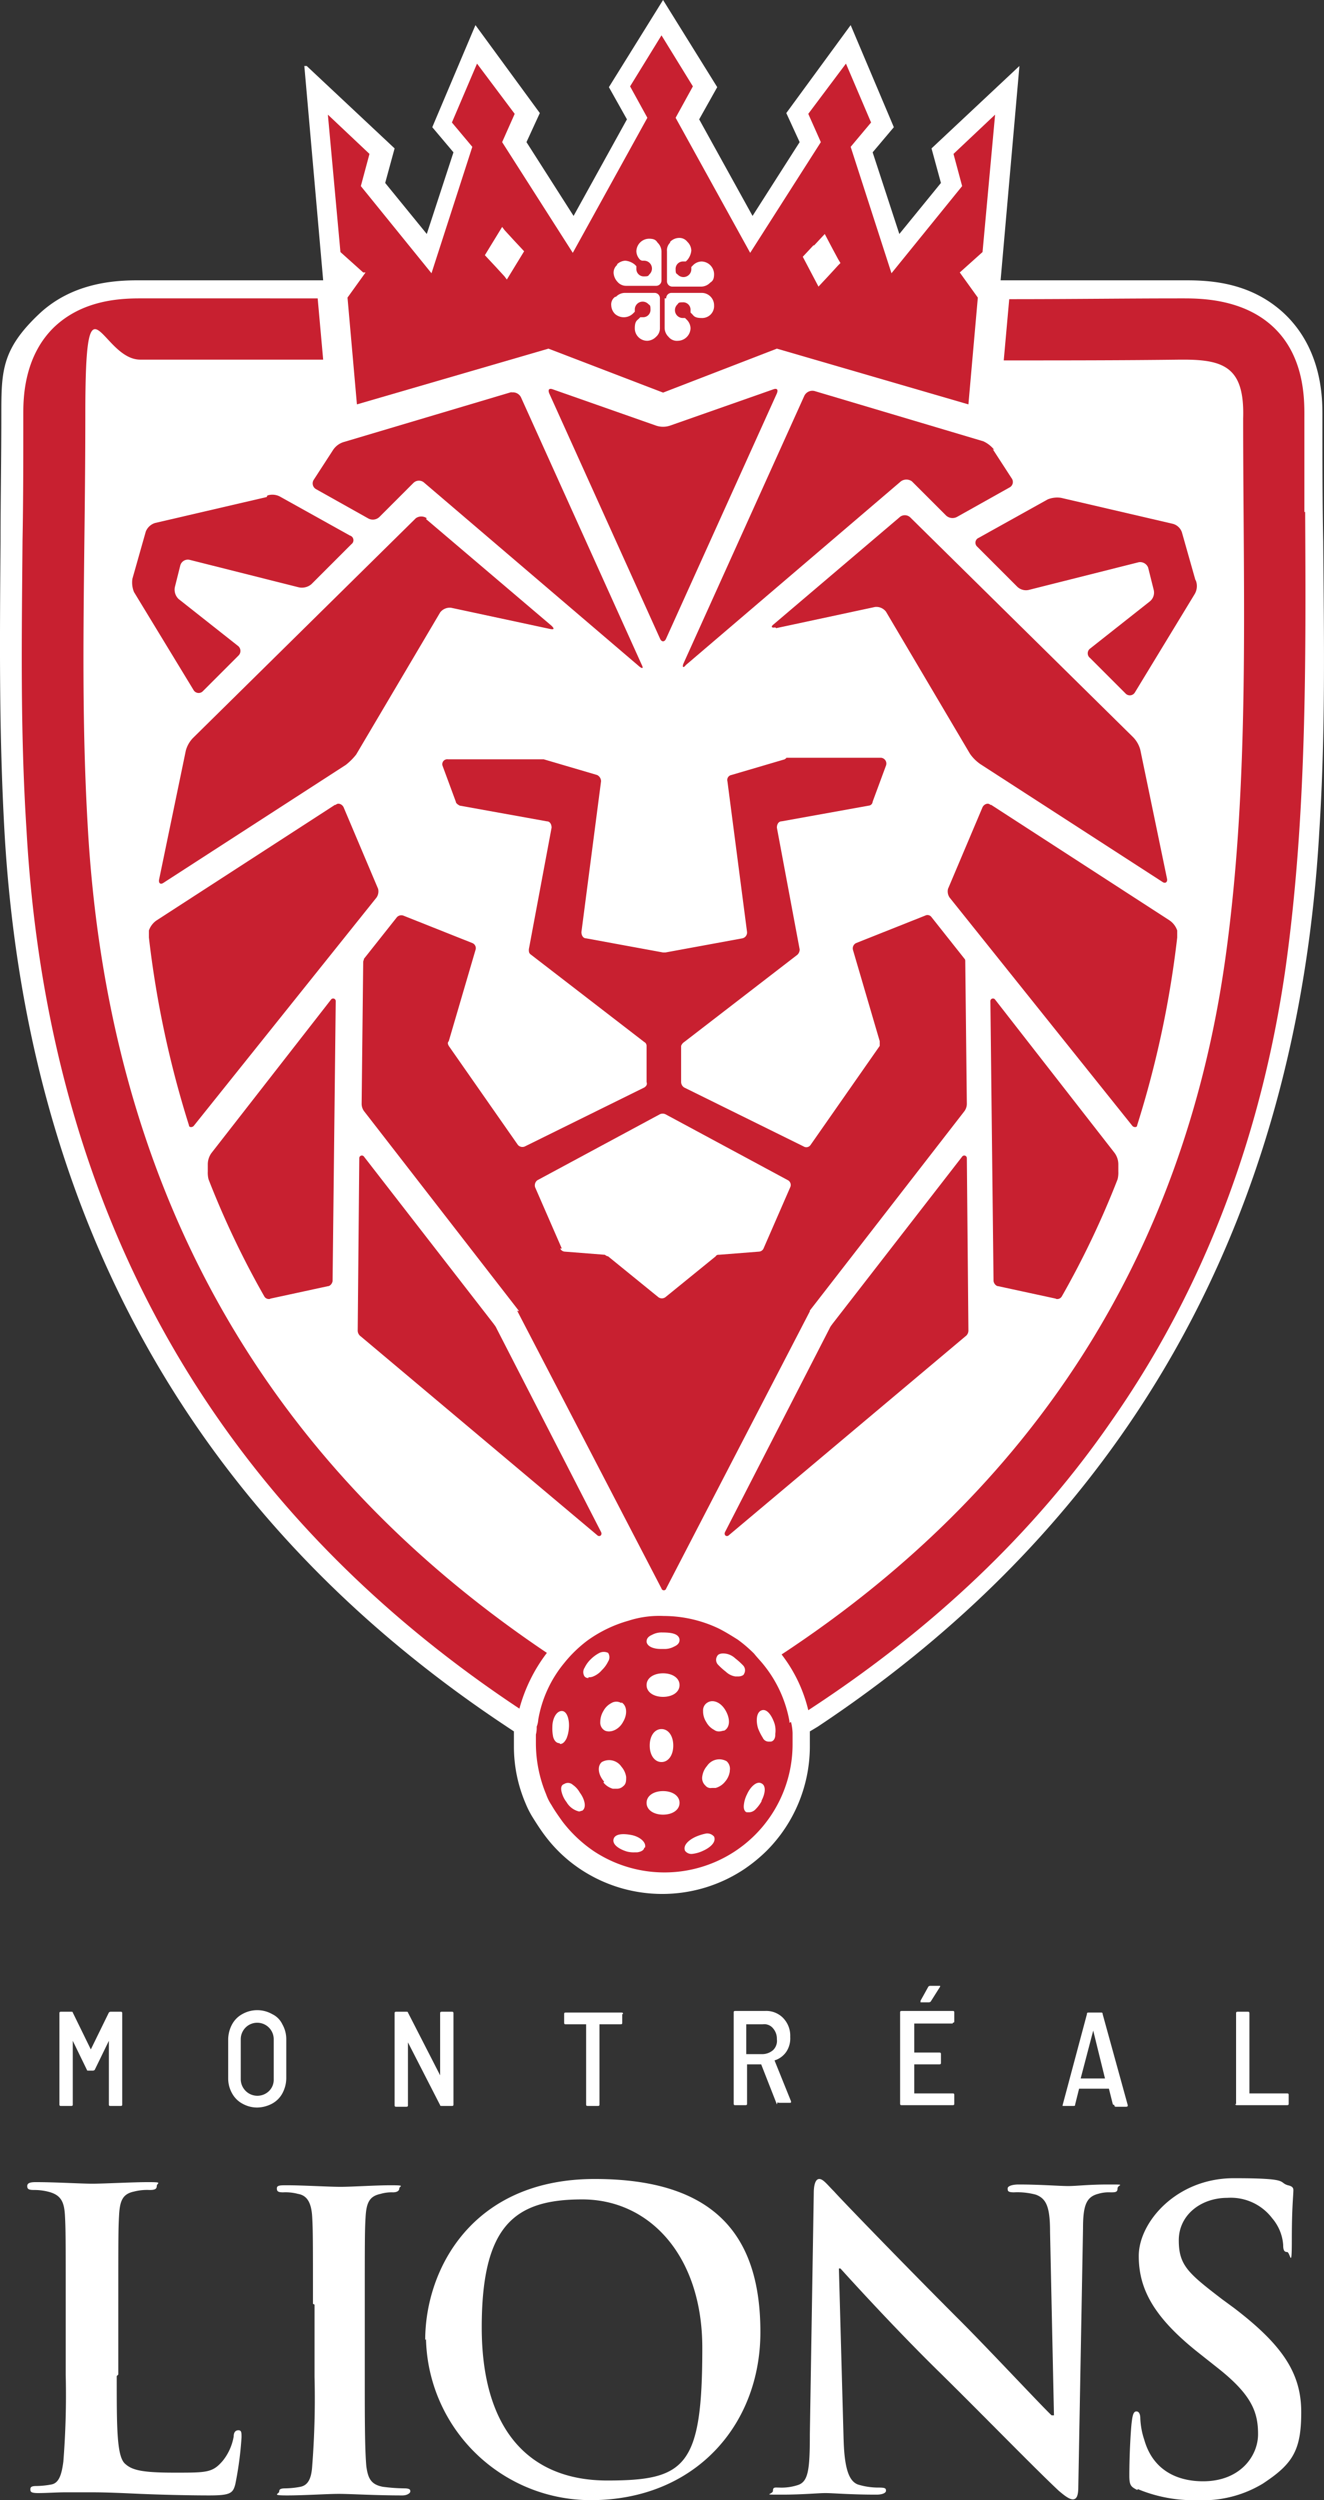 <?xml version="1.0" encoding="UTF-8"?> <svg xmlns="http://www.w3.org/2000/svg" id="Layer_1" data-name="Layer 1" viewBox="0 0 168.67 318.4"><rect x="0" y="0" width="168.67" height="318.4" fill="#333333" stroke="none"/><defs><style>.cls-1{fill:#fff;}.cls-2{fill:none;}.cls-3{fill:#c82030;}</style></defs><title>MtlLions_logo_white-1-bun</title><path class="cls-1" d="M134,141l11.2,10.5-1.2,4.4,5.3,6.5,3.4-10.4-2.7-3.2,5.5-13,8.2,11.2-1.7,3.7,6,9.4,6.8-12.3-2.3-4.1,6.9-11.1,6.9,11.1-2.3,4.1,6.8,12.3,6-9.4-1.7-3.7,8.2-11.2,5.5,13-2.7,3.2,3.4,10.4,5.3-6.5-1.2-4.4L224.8,141l-2.4,27.3h23.7c3.4,0,8.3.4,12.4,4.2,4.9,4.6,4.9,10.9,4.9,13,0,5.6,0,10.9.1,16.1.1,12.5.3,24.3-.5,36.9-2.8,49.3-24.3,87.7-63.9,114l-1,.6V355a18.85,18.85,0,0,1-5.5,13.3,20.11,20.11,0,0,1-2.8,2.3,18.83,18.83,0,0,1-21,0,18.31,18.31,0,0,1-4.5-4.3c-.6-.8-1.1-1.6-1.6-2.4a11.94,11.94,0,0,1-.8-1.6,18.35,18.35,0,0,1-1.5-7.3v-1.9l-.9-.6c-39.7-26.3-61.2-64.7-64-114-.7-12.6-.6-24.4-.5-36.9h0c0-5.2.1-10.5.1-16.1s0-8.4,4.9-13c4-3.7,9-4.2,12.4-4.2h23.7L133.7,141Z" transform="translate(-94.93 -132.6)"></path><path class="cls-2" d="M174.6,173.1a1.59,1.59,0,0,0,1.1-.5l.2-.2v-.3c0-.3,0-.5.3-.7a1,1,0,0,1,1.4,0,1.49,1.49,0,0,1,.3.7.94.94,0,0,1-1,1h-.3l-.2.2a1.68,1.68,0,0,0-.5,1.2,1.58,1.58,0,0,0,1.6,1.6c.9,0,.9-.3,1.1-.5a1.61,1.61,0,0,0,.5-1.1v-3.8a.75.75,0,0,0-.7-.7h-3.8a1.43,1.43,0,0,0-1.1.5,1.61,1.61,0,0,0-.5,1.1,1.43,1.43,0,0,0,.5,1.1,1.29,1.29,0,0,0,1.2.4Z" transform="translate(-94.93 -132.6)"></path><path class="cls-2" d="M181.5,176a1.58,1.58,0,0,0,1.6-1.6c0-1-.4-1-.5-1.1l-.2-.2h-.3c-.3,0-.5,0-.7-.3a1,1,0,0,1,0-1.4,1.49,1.49,0,0,1,.7-.3.94.94,0,0,1,1,1v.3l.2.2a1.68,1.68,0,0,0,1.2.5,1.58,1.58,0,0,0,1.6-1.6,1.72,1.72,0,0,0-1.6-1.6h-3.8a.68.68,0,0,0-.7.7v3.8a1.43,1.43,0,0,0,.5,1.1,1.66,1.66,0,0,0,1.2.5Z" transform="translate(-94.93 -132.6)"></path><path class="cls-2" d="M174.6,169.1h3.8a.68.68,0,0,0,.7-.7v-3.7a1.43,1.43,0,0,0-.5-1.1,1.61,1.61,0,0,0-1.1-.5,1.58,1.58,0,0,0-1.6,1.6c0,1,.4,1,.5,1.1a.35.35,0,0,0,.2.1h.3c.3,0,.5,0,.7.3a1,1,0,0,1,0,1.4,1.49,1.49,0,0,1-.7.3.94.94,0,0,1-1-1v-.3l-.2-.2a1.68,1.68,0,0,0-1.2-.5,1.29,1.29,0,0,0-1.1.5,1.61,1.61,0,0,0-.5,1.1,1.72,1.72,0,0,0,1.6,1.6Z" transform="translate(-94.93 -132.6)"></path><path class="cls-2" d="M180.5,169.1h3.7a1.43,1.43,0,0,0,1.1-.5,1.61,1.61,0,0,0,.5-1.1,1.58,1.58,0,0,0-1.6-1.6c-1,0-1,.4-1.1.5l-.2.2v.3c0,.3,0,.5-.3.7a1,1,0,0,1-1.4,0,1.49,1.49,0,0,1-.3-.7.94.94,0,0,1,1-1h.3l.2-.2a1.68,1.68,0,0,0,.5-1.2,1.29,1.29,0,0,0-.5-1.1,1.61,1.61,0,0,0-1.1-.5,1.88,1.88,0,0,0-1.1.5,1.61,1.61,0,0,0-.5,1.1v3.8a.75.75,0,0,0,.7.7Z" transform="translate(-94.93 -132.6)"></path><polygon class="cls-2" points="91.47 159.8 97.27 159.4 101.07 150.5 84.47 141.6 67.97 150.5 71.77 159.4 77.47 159.8 84.47 165.5 91.47 159.8"></polygon><polygon class="cls-2" points="64.27 35.2 64.57 35.6 65.57 33.7 66.67 31.9 65.27 30.4 64.27 29.2 63.87 28.8 62.87 30.7 61.77 32.5 63.17 34.1 64.27 35.2"></polygon><polygon class="cls-2" points="104.27 36.6 105.67 35.1 106.77 33.9 107.07 33.6 106.77 33 106.07 31.7 105.07 29.8 103.67 31.3 102.27 32.8 103.27 34.7 104.27 36.6"></polygon><path class="cls-3" d="M141.5,167.3l-2.3,3.2,1.2,13.6,24.4-7.1,14.6,5.6,14.5-5.6,24.4,7.1,1.2-13.6-2.3-3.2,2.9-2.6,1.6-17.5-5.3,5,1.1,4.1-9,11.1-5.2-16.1,2.6-3.1-3.2-7.5-4.8,6.4,1.6,3.6-9,14.1L181,147.6l2.2-4-4-6.5-4,6.5,2.2,4-9.5,17.2-9-14.1,1.6-3.6-4.8-6.4-3.2,7.5,2.6,3.1-5.2,16.1-9-11.1,1.1-4.1-5.3-5,1.6,17.5,2.9,2.6Zm57.1-3.4,1.4-1.5,1,1.9.7,1.3.3.5-.3.3-1.1,1.2-1.4,1.5-1-1.9-1-1.9,1.4-1.5Zm-18.3-.5a1.63,1.63,0,0,1,1.1-.5,1.29,1.29,0,0,1,1.1.5,1.61,1.61,0,0,1,.5,1.1,2.2,2.2,0,0,1-.5,1.2l-.2.2H182a.94.94,0,0,0-1,1c0,.6.1.5.3.7a1,1,0,0,0,1.7-.7v-.3l.2-.2a1.59,1.59,0,0,1,1.1-.5,1.64,1.64,0,0,1,1.6,1.6c0,.7-.2.9-.5,1.1a1.61,1.61,0,0,1-1.1.5h-3.7a.68.68,0,0,1-.7-.7v-3.8a1.37,1.37,0,0,1,.4-1.1Zm-.5,7.2a.68.68,0,0,1,.7-.7h3.8a1.58,1.58,0,0,1,1.6,1.6,1.52,1.52,0,0,1-1.6,1.6c-.9,0-1-.3-1.2-.5l-.2-.2v-.3a.94.94,0,0,0-1-1c-.6,0-.5.1-.7.3a1,1,0,0,0,.7,1.7h.3l.2.2a1.59,1.59,0,0,1,.5,1.1,1.64,1.64,0,0,1-1.6,1.6,1.36,1.36,0,0,1-1.2-.5,1.61,1.61,0,0,1-.5-1.1v-3.8Zm-6.3-4.3a1.61,1.61,0,0,1,1.1-.5,2.2,2.2,0,0,1,1.2.5l.2.2v.3a.94.94,0,0,0,1,1c.6,0,.5-.1.7-.3a1,1,0,0,0-.7-1.7h-.3l-.2-.1a1.59,1.59,0,0,1-.5-1.1,1.64,1.64,0,0,1,1.6-1.6c.7,0,.9.2,1.1.5a1.61,1.61,0,0,1,.5,1.1v3.7a.68.68,0,0,1-.7.7h-3.8a1.43,1.43,0,0,1-1.1-.5,1.88,1.88,0,0,1-.5-1.1,1.29,1.29,0,0,1,.5-1.1Zm-.1,4.1a1.61,1.61,0,0,1,1.1-.5h3.8a.68.68,0,0,1,.7.7v3.8a1.43,1.43,0,0,1-.5,1.1,1.63,1.63,0,0,1-1.1.5,1.58,1.58,0,0,1-1.6-1.6c0-.9.3-1,.5-1.2l.2-.2h.3a.94.94,0,0,0,1-1c0-.6-.1-.5-.3-.7a1,1,0,0,0-1.7.7v.3l-.2.2a1.69,1.69,0,0,1-2.3.1,1.61,1.61,0,0,1-.5-1.1,1.17,1.17,0,0,1,.5-1.1Zm-15.6-7.1,1.1-1.8.3.4,1.1,1.2,1.4,1.5-1.1,1.8-1.1,1.8-.3-.4-1.1-1.2-1.4-1.5Z" transform="translate(-94.93 -132.6)"></path><path class="cls-3" d="M106.1,237.7c-1-17.4-.3-33.2-.3-52.4s2-6.9,7-6.9h23.3l-.7-7.8H112.7c-3,0-7.3.4-10.7,3.5-4.1,3.8-4.1,9.4-4.1,11.2,0,5.6,0,10.9-.1,16.1-.1,12.4-.3,24.2.5,36.8,2.7,48.6,23.9,86.2,62.8,112a20.5,20.5,0,0,1,3.5-7.1c-36.9-24.8-56-60.3-58.5-105.4Z" transform="translate(-94.93 -132.6)"></path><path class="cls-3" d="M261.1,197.8V186c0-2,.2-7.5-3.6-11.4s-9.4-4-11.8-4h-.5c-6.6,0-13.6.1-21.7.1l-.7,7.8c7.5,0,15,0,22.5-.1h.4c5.3,0,7.8,1.1,7.6,7.5,0,22.9.9,46.3-2.3,69-5.4,38.1-24.9,67.6-56.5,88.4a18.69,18.69,0,0,1,3.4,7.1c15.8-10.3,28.8-22.6,38.6-36.8,11.7-16.7,19.1-36.1,22.2-57.7,2.7-19.3,2.6-39,2.5-58.1Z" transform="translate(-94.93 -132.6)"></path><path class="cls-3" d="M179.8,213.9l14.1-31.2c.2-.5,0-.7-.5-.5l-13.1,4.6a2.78,2.78,0,0,1-1.8,0l-13.1-4.6c-.5-.2-.7,0-.5.5L179,213.9C179.2,214.4,179.6,214.4,179.8,213.9Z" transform="translate(-94.93 -132.6)"></path><path class="cls-3" d="M160.2,182.5l-21.5,6.4a2.49,2.49,0,0,0-1.4,1.1l-2.4,3.7a.84.84,0,0,0,.3,1.2l6.6,3.7a1.21,1.21,0,0,0,1.5-.2l4.3-4.3a1,1,0,0,1,1.4,0l27.4,23.4c.4.3.5.2.3-.2l-15.4-34.1a1.14,1.14,0,0,0-1.3-.6Z" transform="translate(-94.93 -132.6)"></path><path class="cls-3" d="M149.3,198.6a1.2,1.2,0,0,0-1.4,0l-28.4,28a3.67,3.67,0,0,0-.9,1.6l-3.4,16.4c-.1.5.2.7.6.4L139,230a8,8,0,0,0,1.3-1.3L151,210.6a1.54,1.54,0,0,1,1.4-.6l12.6,2.7c.5.1.6,0,.2-.4l-16-13.6Z" transform="translate(-94.93 -132.6)"></path><path class="cls-3" d="M128.9,195.9l-14.2,3.3a1.87,1.87,0,0,0-1.2,1.1l-1.7,6a3.21,3.21,0,0,0,.2,1.7l7.6,12.5a.75.75,0,0,0,1.2.1l4.5-4.5a.82.82,0,0,0,0-1.2l-7.6-6a1.65,1.65,0,0,1-.5-1.5l.7-2.8a1,1,0,0,1,1.2-.7l13.9,3.5a1.88,1.88,0,0,0,1.6-.4l5.1-5.1a.62.62,0,0,0-.2-1.1l-8.8-4.9a2.06,2.06,0,0,0-1.7-.2Z" transform="translate(-94.93 -132.6)"></path><path class="cls-3" d="M221.6,189.9a3.81,3.81,0,0,0-1.4-1.1l-21.5-6.4a1.14,1.14,0,0,0-1.3.6L182,217.1c-.2.5,0,.6.3.2l27.4-23.4a1.2,1.2,0,0,1,1.4,0l4.3,4.3a1.21,1.21,0,0,0,1.5.2l6.6-3.7a.79.79,0,0,0,.3-1.2l-2.4-3.7Z" transform="translate(-94.93 -132.6)"></path><path class="cls-3" d="M193.8,212.6l12.6-2.7a1.54,1.54,0,0,1,1.4.6l10.7,18.1a5.35,5.35,0,0,0,1.3,1.3l23.2,15c.4.3.7,0,.6-.4l-3.4-16.4a3.67,3.67,0,0,0-.9-1.6l-28.4-28a1,1,0,0,0-1.4,0l-16,13.6c-.4.3-.3.5.2.4Z" transform="translate(-94.93 -132.6)"></path><path class="cls-3" d="M247.2,206.4l-1.7-6a1.67,1.67,0,0,0-1.2-1.1L230.1,196a3.21,3.21,0,0,0-1.7.2l-8.8,4.9a.67.67,0,0,0-.2,1.1l5.1,5.1a1.61,1.61,0,0,0,1.6.4l13.9-3.5a1.09,1.09,0,0,1,1.2.7l.7,2.8a1.44,1.44,0,0,1-.5,1.5l-7.6,6a.75.75,0,0,0,0,1.2l4.5,4.5a.75.75,0,0,0,1.2-.1l7.6-12.5a2,2,0,0,0,.2-1.7Z" transform="translate(-94.93 -132.6)"></path><path class="cls-3" d="M137.6,235.1l-22.7,14.7a2.56,2.56,0,0,0-1,1.3h0v.9a128.11,128.11,0,0,0,5.1,23.9c0,.3.4.3.6.1l23.3-29.1a1.39,1.39,0,0,0,.2-1.1l-4.4-10.4c-.2-.4-.7-.6-1-.3Z" transform="translate(-94.93 -132.6)"></path><path class="cls-3" d="M157.9,301.3l-16.6-21.4a.33.33,0,0,0-.6.2l-.2,21.9a.91.91,0,0,0,.4.8L171,328.1c.3.3.7,0,.5-.4l-13.3-25.9a2.09,2.09,0,0,0-.4-.6Z" transform="translate(-94.93 -132.6)"></path><path class="cls-3" d="M129.3,298l7.4-1.6c.3,0,.6-.4.6-.7l.4-35.6a.33.33,0,0,0-.6-.2l-15.2,19.5a2.46,2.46,0,0,0-.5,1.5v.9a3.4,3.4,0,0,0,.1,1,113.09,113.09,0,0,0,7.1,14.9.67.67,0,0,0,.8.3Z" transform="translate(-94.93 -132.6)"></path><path class="cls-3" d="M160.8,299.5l18.4,35.4a.31.31,0,0,0,.6,0l18.3-35.3v-.1l19.7-25.4a1.61,1.61,0,0,0,.3-.9l-.2-18.1c0-.2,0-.3-.1-.4l-4.2-5.3a.63.63,0,0,0-.8-.2l-8.8,3.5a.75.75,0,0,0-.4.9l3.4,11.6v.6l-8.8,12.6a.65.65,0,0,1-.9.2l-15.2-7.5a.84.84,0,0,1-.4-.7v-4.6a1,1,0,0,1,.4-.5l14.4-11.1a.91.91,0,0,0,.3-.7L193.9,238c0-.4.2-.8.6-.8l11.1-2a.54.54,0,0,0,.5-.5l1.7-4.6a.74.74,0,0,0-.7-1h-12c0,.1-.1.1-.2.2l-6.8,2a.64.64,0,0,0-.5.8l2.5,19.2a.76.76,0,0,1-.6.8l-9.8,1.8h-.3l-9.8-1.8c-.4,0-.6-.4-.6-.8l2.5-19.2a.89.89,0,0,0-.5-.8l-6.8-2H152a.63.63,0,0,0-.7.8l1.7,4.6c0,.2.3.4.5.5l11.1,2c.4,0,.6.4.6.8l-2.9,15.5c0,.3,0,.5.3.7L177,265.3a.55.55,0,0,1,.3.5v4.6c.1.3,0,.5-.3.7l-15.2,7.5a.76.76,0,0,1-.9-.2l-8.8-12.6c-.1-.2-.2-.4,0-.6l3.4-11.6a.7.7,0,0,0-.4-.9l-8.8-3.5a.78.78,0,0,0-.8.2l-4.2,5.3c0,.1-.1.3-.1.4l-.2,18.1a1.61,1.61,0,0,0,.3.9L161,299.5v.1m5.5-8-3.4-7.8a.81.81,0,0,1,.3-.9l15.6-8.4a.85.85,0,0,1,.7,0l15.6,8.4a.69.69,0,0,1,.3.9l-3.4,7.8a.68.68,0,0,1-.6.4l-5.1.4a.4.4,0,0,0-.4.2l-6.4,5.2a.75.75,0,0,1-.9,0l-6.4-5.2a.76.76,0,0,1-.4-.2l-5.1-.4a.68.68,0,0,1-.6-.4Z" transform="translate(-94.93 -132.6)"></path><path class="cls-3" d="M195.5,352v-.2a15.85,15.85,0,0,0-3.3-7.2c-.4-.5-.8-.9-1.2-1.4a16.8,16.8,0,0,0-2.1-1.8c-.8-.5-1.6-1-2.4-1.4a16.35,16.35,0,0,0-7-1.6,12.79,12.79,0,0,0-4.5.6,16.67,16.67,0,0,0-5.2,2.5,16.43,16.43,0,0,0-3,2.9,15.38,15.38,0,0,0-3.3,7.2,2.92,2.92,0,0,1-.2.9,3.4,3.4,0,0,1-.1,1v1.2a17,17,0,0,0,1.3,6.4,6.11,6.11,0,0,0,.7,1.4c.4.7.9,1.4,1.4,2.1a17.14,17.14,0,0,0,3.9,3.7,16.32,16.32,0,0,0,25.4-13.6v-1.4a6.75,6.75,0,0,0-.2-1.4Zm-10.4-2.6c.7-.4,1.7,0,2.3,1.1s.5,2.1-.2,2.5c-.2,0-.4.1-.6.1a1,1,0,0,1-.7-.2,2.41,2.41,0,0,1-1-1,2.5,2.5,0,0,1-.4-1.4,1.15,1.15,0,0,1,.6-1.1Zm-11,0c.7.4.8,1.5.2,2.5h0a2.4,2.4,0,0,1-1,1,1.85,1.85,0,0,1-.7.2,1.27,1.27,0,0,1-.6-.1,1.15,1.15,0,0,1-.6-1.1,2.73,2.73,0,0,1,.4-1.4,2.4,2.4,0,0,1,1-1,1.22,1.22,0,0,1,1.3,0Zm-7.9,5.2h0c-.2,0-.6-.1-.8-.8a5.28,5.28,0,0,1-.1-1.3c0-1,.5-2,1.2-2s1,1.2.9,2.2a4.15,4.15,0,0,1-.3,1.3c-.3.6-.6.7-.8.7Zm2.9,8.6h0c-.1,0-.3.1-.4.1a2.55,2.55,0,0,1-1.6-1.2,3.38,3.38,0,0,1-.6-1.2c-.2-.7,0-1,.3-1.1a.9.9,0,0,1,1.1.1,2.93,2.93,0,0,1,.9,1c.6.8.9,1.9.3,2.3Zm.8-16.9a.59.59,0,0,1-.5-.2,1,1,0,0,1,0-1.1,3.83,3.83,0,0,1,.8-1.1,4.44,4.44,0,0,1,1.1-.8,1.26,1.26,0,0,1,1.1,0,1,1,0,0,1,0,1.1,3.83,3.83,0,0,1-.8,1.1,2.84,2.84,0,0,1-1.1.8,1.27,1.27,0,0,1-.6.1Zm2,13.2c-.8-.9-.9-2-.3-2.5a1.89,1.89,0,0,1,2.5.6,2.55,2.55,0,0,1,.6,1.3c0,.5,0,.9-.4,1.2a1.14,1.14,0,0,1-.8.3H173a2.33,2.33,0,0,1-1.2-.8Zm5.1,8.4c0,.2-.2.5-.9.6h-.3a3.4,3.4,0,0,1-1-.1c-1-.3-1.9-.9-1.7-1.6s1.3-.7,2.3-.5,1.9.9,1.7,1.6Zm1-27.1a2.5,2.5,0,0,1,1.3-.3c1,0,2.1.1,2.2.9,0,.2,0,.6-.7.9a2.5,2.5,0,0,1-1.3.3h-.4c-.9,0-1.7-.3-1.8-.9C177.3,341.5,177.3,341.1,178,340.8Zm1.4,22.9c-1.2,0-2.1-.6-2.1-1.5s.9-1.5,2.1-1.5,2.1.6,2.1,1.5S180.6,363.7,179.4,363.7Zm-1.7-8.8c0-1.2.6-2.1,1.5-2.1s1.5.9,1.5,2.1-.6,2.1-1.5,2.1S177.7,356.1,177.7,354.9Zm1.7-6.2c-1.2,0-2.1-.6-2.1-1.5s.9-1.5,2.1-1.5,2.1.6,2.1,1.5S180.6,348.7,179.4,348.7Zm5.1,19.6a4.29,4.29,0,0,1-1.4.4,1,1,0,0,1-.9-.4c-.3-.7.5-1.4,1.4-1.8a6.47,6.47,0,0,1,1.3-.4,1.14,1.14,0,0,1,1,.4c.3.7-.5,1.4-1.4,1.8Zm3.4-10.1a2.55,2.55,0,0,1-.6,1.3,2.33,2.33,0,0,1-1.2.8h-.5a.83.83,0,0,1-.8-.3,1.29,1.29,0,0,1-.4-1.2,2.55,2.55,0,0,1,.6-1.3,1.88,1.88,0,0,1,2.5-.6,1.29,1.29,0,0,1,.4,1.2Zm1.1-12.1h-.4a2.27,2.27,0,0,1-1.2-.6,9,9,0,0,1-1-.9.9.9,0,0,1-.1-1.1c.1-.2.4-.4,1.1-.3a2.27,2.27,0,0,1,1.2.6,9,9,0,0,1,1,.9.9.9,0,0,1,.1,1.1c0,.1-.3.3-.7.3Zm3,15.8a4.44,4.44,0,0,1-.8,1.1,1.2,1.2,0,0,1-.8.4h-.3c-.2,0-.5-.3-.4-1a3.82,3.82,0,0,1,.4-1.3c.4-.9,1.2-1.7,1.8-1.4h0c.7.3.5,1.4,0,2.3Zm1.7-8.4c0,.7-.4.9-.6.9h-.2a.82.82,0,0,1-.8-.5,6.66,6.66,0,0,1-.6-1.2c-.3-1-.2-2.1.5-2.3h0c.7-.2,1.3.8,1.6,1.7a3.07,3.07,0,0,1,.1,1.3Z" transform="translate(-94.93 -132.6)"></path><path class="cls-3" d="M221.2,235.1l22.7,14.7a2.56,2.56,0,0,1,1,1.3h0v.9a128.11,128.11,0,0,1-5.1,23.9c0,.3-.4.3-.6.1l-23.3-29.1a1.39,1.39,0,0,1-.2-1.1l4.4-10.4c.2-.4.7-.6,1-.3Z" transform="translate(-94.93 -132.6)"></path><path class="cls-3" d="M200.9,301.3l16.6-21.4a.33.33,0,0,1,.6.2l.2,21.9a.91.91,0,0,1-.4.8l-30.1,25.3c-.3.3-.7,0-.5-.4l13.3-25.9a2.09,2.09,0,0,1,.4-.6Z" transform="translate(-94.93 -132.6)"></path><path class="cls-3" d="M229.5,298l-7.4-1.6c-.3,0-.6-.4-.6-.7l-.4-35.6a.33.33,0,0,1,.6-.2l15.2,19.5a2.46,2.46,0,0,1,.5,1.5v.9a3.4,3.4,0,0,1-.1,1,113.09,113.09,0,0,1-7.1,14.9.67.67,0,0,1-.8.3Z" transform="translate(-94.93 -132.6)"></path><path class="cls-1" d="M109.8,435.2c0,6.7,0,10.3,1.1,11.2.9.8,2.2,1.1,6.3,1.1s4.8,0,6.1-1.5a6.77,6.77,0,0,0,1.4-3.1c0-.5.2-.8.6-.8s.4.3.4.9a43.46,43.46,0,0,1-.8,6c-.3,1.1-.6,1.4-3.3,1.4s-6.5-.1-8.8-.2-4.2-.2-6.4-.2h-3c-1.2,0-2.6.1-3.6.1s-1-.2-1-.5.2-.4.8-.4a11.08,11.08,0,0,0,1.9-.2c1-.2,1.3-1.4,1.5-2.9a107.71,107.71,0,0,0,.3-11.1v-9.2c0-7.9,0-9.4-.1-11.1s-.5-2.6-2.2-3a7.18,7.18,0,0,0-1.7-.2c-.7,0-.9-.1-.9-.5s.4-.5,1.1-.5c2.5,0,5.7.2,7.2.2s5.1-.2,7.1-.2,1.1.1,1.1.5-.3.5-.9.5a6.8,6.8,0,0,0-2,.2c-1.4.3-1.8,1.1-1.9,3-.1,1.7-.1,3.1-.1,11.1V435Z" transform="translate(-94.93 -132.6)"></path><path class="cls-1" d="M134.8,426c0-7.9,0-9.4-.1-11.1s-.6-2.7-1.8-2.9a6.15,6.15,0,0,0-1.9-.2c-.6,0-.8-.1-.8-.5s.4-.4,1.3-.4c2,0,5.3.2,6.8.2s4.4-.2,6.4-.2,1.1.1,1.1.4-.3.5-.8.5a5,5,0,0,0-1.6.2c-1.4.3-1.8,1.1-1.9,3-.1,1.7-.1,3.1-.1,11.1v9.2c0,5.1,0,9.2.2,11.4.2,1.4.5,2.3,2.1,2.6a22.82,22.82,0,0,0,2.7.2c.8,0,.8.2.8.4s-.4.5-1,.5c-3.4,0-6.7-.2-8.1-.2s-4.5.2-6.6.2-1-.2-1-.5.2-.4.8-.4a11.08,11.08,0,0,0,1.9-.2c1-.2,1.4-1.1,1.5-2.6a111.15,111.15,0,0,0,.3-11.4v-9.2Z" transform="translate(-94.93 -132.6)"></path><path class="cls-1" d="M149.1,430.6c0-8.9,5.9-20.5,21.6-20.5s21.1,7.6,21.1,19.5S183.4,451,170.2,451a21,21,0,0,1-21-20.5Zm35.3,1c0-11.7-6.7-18.9-15.3-18.9S156.3,416,156.3,429s6,19.5,16,19.5S184.4,446.7,184.4,431.6Z" transform="translate(-94.93 -132.6)"></path><path class="cls-1" d="M202.4,443.2c.1,4.1.8,5.4,1.8,5.8a8.84,8.84,0,0,0,2.7.4c.8,0,.9.1.9.4s-.5.5-1.2.5c-3.4,0-5.5-.2-6.5-.2s-2.9.2-5.6.2-1.1,0-1.1-.5.3-.4.8-.4a6.62,6.62,0,0,0,2.3-.3c1.4-.4,1.6-1.9,1.6-6.5l.5-30.7c0-1,.2-1.8.7-1.8s1,.7,1.9,1.6c.6.7,8.6,9,16.2,16.6,3.5,3.5,10.6,11.1,11.5,11.9h.3l-.5-23.4c0-3.2-.5-4.2-1.8-4.7a8.92,8.92,0,0,0-2.8-.3c-.8,0-.8-.2-.8-.5s.6-.5,1.4-.5c2.7,0,5.2.2,6.3.2s2.6-.2,5.1-.2,1.2,0,1.2.5-.3.5-.9.5a4.68,4.68,0,0,0-1.6.2c-1.5.4-1.9,1.5-1.9,4.4l-.6,32.9c0,1.1-.2,1.6-.7,1.6s-1.2-.6-1.8-1.1c-3.3-3.1-10-10-15.4-15.3-5.7-5.6-11.5-12-12.4-13h-.2l.6,21.8Z" transform="translate(-94.93 -132.6)"></path><path class="cls-1" d="M239.8,449.7c-.8-.4-1-.6-1-1.8,0-2.9.2-6,.3-6.8s.2-1.4.6-1.4.5.5.5.9a9.72,9.72,0,0,0,.5,2.7c1.1,3.9,4.2,5.3,7.5,5.3,4.7,0,7-3.2,7-6s-.8-5-5.1-8.4l-2.4-1.9c-5.7-4.5-7.7-8.1-7.7-12.4s4.8-9.9,12.1-9.9,5.6.5,6.9.9c.5.1.7.3.7.6,0,.7-.2,2.2-.2,6.3s-.2,1.6-.6,1.6-.5-.3-.5-.9a5.87,5.87,0,0,0-1.4-3.4,6.63,6.63,0,0,0-5.7-2.6c-3.4,0-6.2,2.2-6.2,5.4s1.2,4.2,5.5,7.5l1.5,1.1c6.3,4.8,8.6,8.4,8.6,13.3s-1.1,6.6-4.9,9.1a14.71,14.71,0,0,1-8.3,2.1,18.4,18.4,0,0,1-7.6-1.4Z" transform="translate(-94.93 -132.6)"></path><path class="cls-1" d="M102.5,400.6V389c0-.1,0-.2.2-.2H104c.1,0,.2,0,.2.1l2.3,4.7h0l2.3-4.7a.35.35,0,0,1,.2-.1h1.3c.1,0,.2,0,.2.2v11.6c0,.1,0,.2-.2.2H109c-.1,0-.2,0-.2-.2v-8.1h0l-1.8,3.7a.35.35,0,0,1-.2.1h-.6c-.1,0-.2,0-.2-.1l-1.8-3.7h0v8.1c0,.1,0,.2-.2.2h-1.3C102.6,400.8,102.5,400.8,102.5,400.6Z" transform="translate(-94.93 -132.6)"></path><path class="cls-1" d="M125.8,400.5a3.25,3.25,0,0,1-1.3-1.3,3.83,3.83,0,0,1-.5-1.9v-5a4.14,4.14,0,0,1,.5-1.9,3.25,3.25,0,0,1,1.3-1.3,3.86,3.86,0,0,1,3.8,0,2.74,2.74,0,0,1,1.3,1.3,3.83,3.83,0,0,1,.5,1.9v5a4.14,4.14,0,0,1-.5,1.9,3.25,3.25,0,0,1-1.3,1.3,4.14,4.14,0,0,1-1.9.5A3.83,3.83,0,0,1,125.8,400.5Zm3.4-1.6a2,2,0,0,0,.6-1.5v-5.1a2.1,2.1,0,1,0-4.2,0v5.1a2.12,2.12,0,0,0,3.6,1.5Z" transform="translate(-94.93 -132.6)"></path><path class="cls-1" d="M145.2,400.6V389c0-.1,0-.2.2-.2h1.3c.1,0,.2,0,.2.1l4.1,8h0V389c0-.1,0-.2.2-.2h1.3c.1,0,.2,0,.2.2v11.6c0,.1,0,.2-.2.2h-1.3c-.1,0-.2,0-.2-.1l-4.1-8h0v8c0,.1,0,.2-.2.2h-1.3c-.1,0-.2,0-.2-.2Z" transform="translate(-94.93 -132.6)"></path><path class="cls-1" d="M174.2,389.1v1.1c0,.1,0,.2-.2.2h-2.7v10.2c0,.1,0,.2-.2.2h-1.3c-.1,0-.2,0-.2-.2V390.4H167c-.1,0-.2,0-.2-.2v-1.1c0-.1,0-.2.2-.2h7.1c.1,0,.2,0,.2.2Z" transform="translate(-94.93 -132.6)"></path><path class="cls-1" d="M193.9,400.6l-2-5.1h-1.8v5c0,.1,0,.2-.2.2h-1.3c-.1,0-.2,0-.2-.2V388.9c0-.1,0-.2.2-.2h3.8a3,3,0,0,1,2.3.9,3.24,3.24,0,0,1,.9,2.4,3.09,3.09,0,0,1-.5,1.9,2.83,2.83,0,0,1-1.5,1.1h0l2.1,5.2h0c0,.2,0,.2-.2.2h-1.3s-.2,0-.2-.1ZM190,390.4v3.8h2.1a2.11,2.11,0,0,0,1.3-.5,1.62,1.62,0,0,0,.5-1.4,2,2,0,0,0-.5-1.4,1.43,1.43,0,0,0-1.3-.5Z" transform="translate(-94.93 -132.6)"></path><path class="cls-1" d="M216.3,390.3h-4.9V394h3.2c.1,0,.2,0,.2.2v1.1c0,.1,0,.2-.2.2h-3.2v3.7h4.9c.1,0,.2,0,.2.2v1.1c0,.1,0,.2-.2.2h-6.5c-.1,0-.2,0-.2-.2V388.9c0-.1,0-.2.2-.2h6.5c.1,0,.2,0,.2.2V390c0,.1,0,.2-.2.2Zm-4.1-2.8v-.1l1-1.8a.35.35,0,0,1,.2-.1h1.3v.1l-1.2,1.9a.35.35,0,0,1-.2.1h-1.1Z" transform="translate(-94.93 -132.6)"></path><path class="cls-1" d="M236.7,400.6l-.5-2h-3.8l-.5,2c0,.1,0,.2-.2.2h-1.4v-.1l3.1-11.6c0-.1,0-.2.2-.2h1.6c.1,0,.2,0,.2.2l3.2,11.6h0c0,.1,0,.2-.2.2h-1.3c-.1,0-.2,0-.2-.2Zm-4.1-3.3h3.1l-1.5-6.1h0l-1.6,6.1Z" transform="translate(-94.93 -132.6)"></path><path class="cls-1" d="M252.4,400.6V389c0-.1,0-.2.2-.2h1.3c.1,0,.2,0,.2.2v10.2h4.8c.1,0,.2,0,.2.2v1.1c0,.1,0,.2-.2.2h-6.4c-.1,0-.2,0-.2-.2Z" transform="translate(-94.93 -132.6)"></path></svg> 